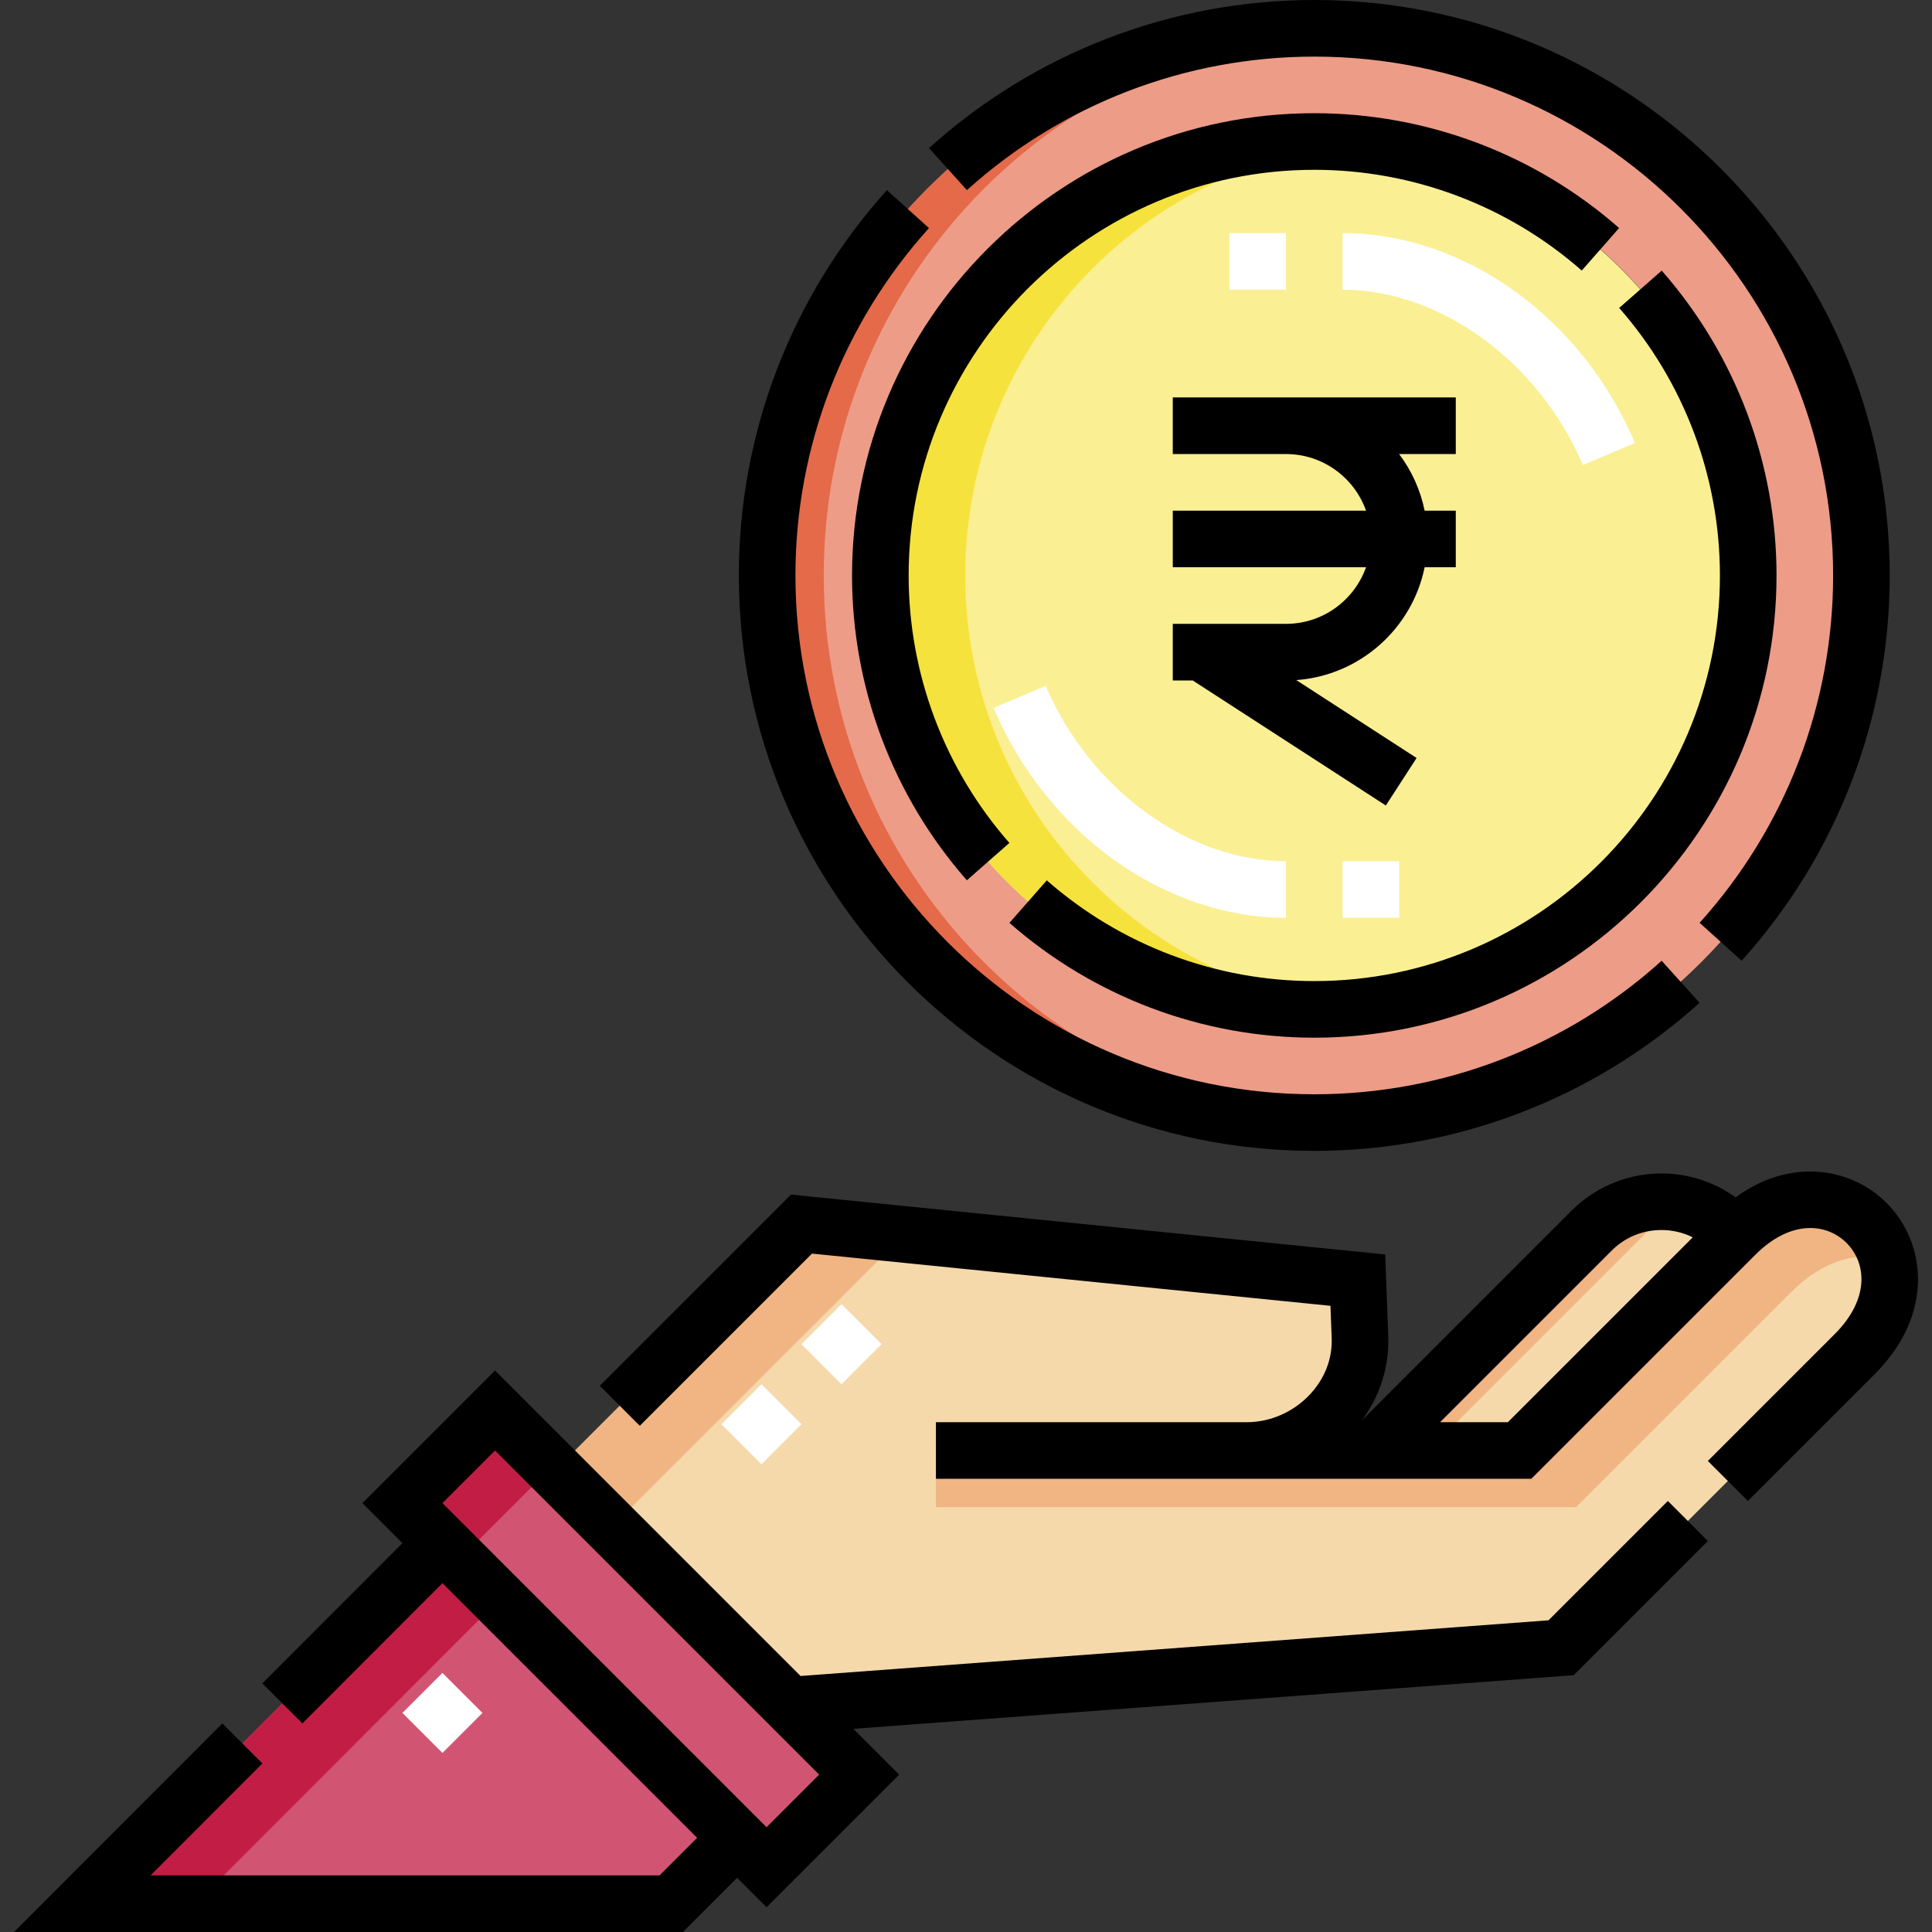 <svg id="Capa_1" enable-background="new 0 0 512.004 512.004" height="512" viewBox="0 0 512.004 512.004" width="512" xmlns="http://www.w3.org/2000/svg"><rect x="0" y="0" width="512.004" height="512.004" fill="#333333" stroke="none"/><g><g><g clip-rule="evenodd" fill-rule="evenodd"><path d="m203.302 152.5c0 80.059 64.941 145 145 145s145-64.941 145-145c0-79.822-64.558-144.616-144.29-144.998l-.71-.002-.71.002c-79.733.382-144.29 65.176-144.29 144.998zm144.999 115c-63.501 0-115-51.498-115-115s51.498-115 115-115c63.501 0 115 51.498 115 115s-51.498 115-115 115z" fill="#ed9c87"/><ellipse cx="348.301" cy="152.5" fill="#faef93" rx="115" ry="115" transform="matrix(.707 -.707 .707 .707 -5.819 290.953)"/><path d="m330.671 384.4c16.389-.143 30.344-13.845 29.741-29.999l-.566-15.151-147.439-14.85-65.307 65.307 62.185 62.185 204.424-15.219 77.797-77.796c25.294-25.294-6.341-56.929-31.635-31.635-9.94-11.215-27.423-11.756-38.023-1.156l-58.313 58.314z" fill="#f5d9ab"/><path d="m149.811 366.085h34.709v136.466h-34.709z" fill="#d15573" transform="matrix(.707 -.707 .707 .707 -258.147 245.413)"/><path d="m21.798 504.504 156.093-.004 17.457-17.457-78.095-78.095z" fill="#d15573"/><path d="m233.302 152.5c0 68.097 58.729 121.012 126.25 114.451-58.223-5.657-103.75-54.746-103.75-114.451s45.527-108.795 103.75-114.451c-67.522-6.561-126.25 46.354-126.25 114.451z" fill="#f6e23d"/><path d="m203.302 152.5c0 83.085 69.633 149.035 152.5 144.808-76.575-3.905-137.5-67.265-137.5-144.808s60.925-140.896 137.5-144.802c-82.552-4.21-152.5 61.395-152.5 144.802z" fill="#e46a4a"/><path d="m227.685 470.294-96.496-96.496-24.543 24.544 15 14.999 24.543-24.543z" fill="#c21d44"/><path d="m21.798 504.504 29.984-.001 80.471-80.555-15-15z" fill="#c21d44"/><path d="m239.661 327.146-27.255-2.745-65.307 65.307 15 15zm208.138-7.588c-8.871-2.63-18.919-.503-25.952 6.53l-58.312 58.312h-115.5v15h169.677l57.157-57.157c8.5-8.5 17.713-10.564 25.244-8.608-3.865-14.88-23.449-23.186-40.243-6.391l-57.158 57.156h-24.178l58.312-58.312c3.167-3.167 6.946-5.338 10.953-6.53z" fill="#f0b582"/></g><g><path d="m117.253 464.555-10.606-10.607 10.607-10.606 10.606 10.607zm84.547-76.515-10.606-10.607 10.607-10.606 10.606 10.607zm21.213-21.213-10.606-10.607 10.606-10.605 10.606 10.606zm147.788-123.599h-15v-15h15zm-30 0c-32.242 0-63.38-22.354-77.482-55.624l13.811-5.854c11.6 27.365 37.782 46.478 63.672 46.478v15zm78.672-119.978c-11.6-27.365-37.782-46.478-63.672-46.478v-15c32.242 0 63.38 22.354 77.482 55.624zm-78.672-46.478h-15v-15h15z" fill="#fff"/></g></g><g><path d="m499.961 318.788c-9.332-9.332-25.356-12.162-39.995-1.478-5.4-3.872-11.903-6.123-18.647-6.326-9.237-.276-18.269 3.294-24.776 9.801l-55.64 55.64c4.836-6.529 7.303-14.29 7.004-22.304l-.811-21.678-157.478-15.861-50.667 50.667 10.606 10.605 45.635-45.636 137.4 13.84.322 8.623c.207 5.512-1.926 10.879-6.004 15.112-4.302 4.466-10.229 7.049-16.293 7.106h-82.584v15h82.376v.001c.09 0 .18 0 .271-.001h75.137l59.354-59.353c9.439-9.441 18.948-8.388 24.181-3.153 5.234 5.233 6.289 14.74-3.151 24.181l-33.595 33.595 10.606 10.606 33.595-33.595c15.937-15.934 13.65-34.897 3.154-45.392zm-100.355 58.112h-17.965l45.508-45.509c3.648-3.648 8.544-5.564 13.718-5.414 2.75.083 5.367.755 7.736 1.927z"/><path d="m410.375 429.402-198.218 14.757-80.967-80.967-35.15 35.149 10.609 10.609-37.129 37.169 10.612 10.602 37.124-37.163 67.486 67.485-9.957 9.957-134.894.004 29.64-29.671-10.612-10.602-55.214 55.273 177.293-.004 14.35-14.351 7.794 7.794 35.149-35.149-12.136-12.136 190.887-14.211 35.563-35.564-10.605-10.607zm-207.233 54.828-85.89-85.889 13.937-13.937 85.889 85.889z"/><path d="m385.801 105.328h-75v15h30c9.778 0 18.119 6.27 21.215 15h-51.215v15h51.215c-3.096 8.73-11.437 15-21.215 15h-30v15h5.284l51.178 33.139 8.152-12.59-31.885-20.647c16.886-1.22 30.709-13.672 34.017-29.901h8.254v-15h-8.254c-1.129-5.539-3.481-10.638-6.764-15h15.018z"/><path d="m348.301 15c75.817 0 137.5 61.683 137.5 137.5 0 34.07-12.566 66.764-35.385 92.058l11.137 10.047c25.31-28.055 39.248-64.315 39.248-102.104 0-84.089-68.411-152.5-152.5-152.5-37.789 0-74.051 13.938-102.105 39.249l10.048 11.137c25.294-22.82 57.986-35.387 92.057-35.387z"/><path d="m348.301 305c37.791 0 74.053-13.938 102.105-39.248l-10.049-11.137c-25.29 22.819-57.983 35.385-92.056 35.385-75.817 0-137.5-61.683-137.5-137.5 0-34.071 12.567-66.764 35.385-92.056l-11.136-10.048c-25.31 28.054-39.249 64.314-39.249 102.104 0 84.089 68.412 152.5 152.5 152.5z"/><path d="m348.301 45c26.108 0 51.283 9.481 70.887 26.698l9.898-11.27c-22.342-19.621-51.032-30.428-80.785-30.428-67.547 0-122.5 54.953-122.5 122.5 0 29.752 10.807 58.442 30.429 80.786l11.271-9.898c-17.217-19.604-26.699-44.78-26.699-70.888-.001-59.275 48.224-107.5 107.499-107.5z"/><path d="m470.801 152.5c0-29.749-10.807-58.439-30.428-80.784l-11.271 9.896c17.218 19.607 26.699 44.782 26.699 70.888 0 59.275-48.225 107.5-107.5 107.5-26.106 0-51.281-9.481-70.887-26.699l-9.898 11.271c22.345 19.621 51.035 30.428 80.785 30.428 67.547 0 122.5-54.953 122.5-122.5z"/></g></g></svg>